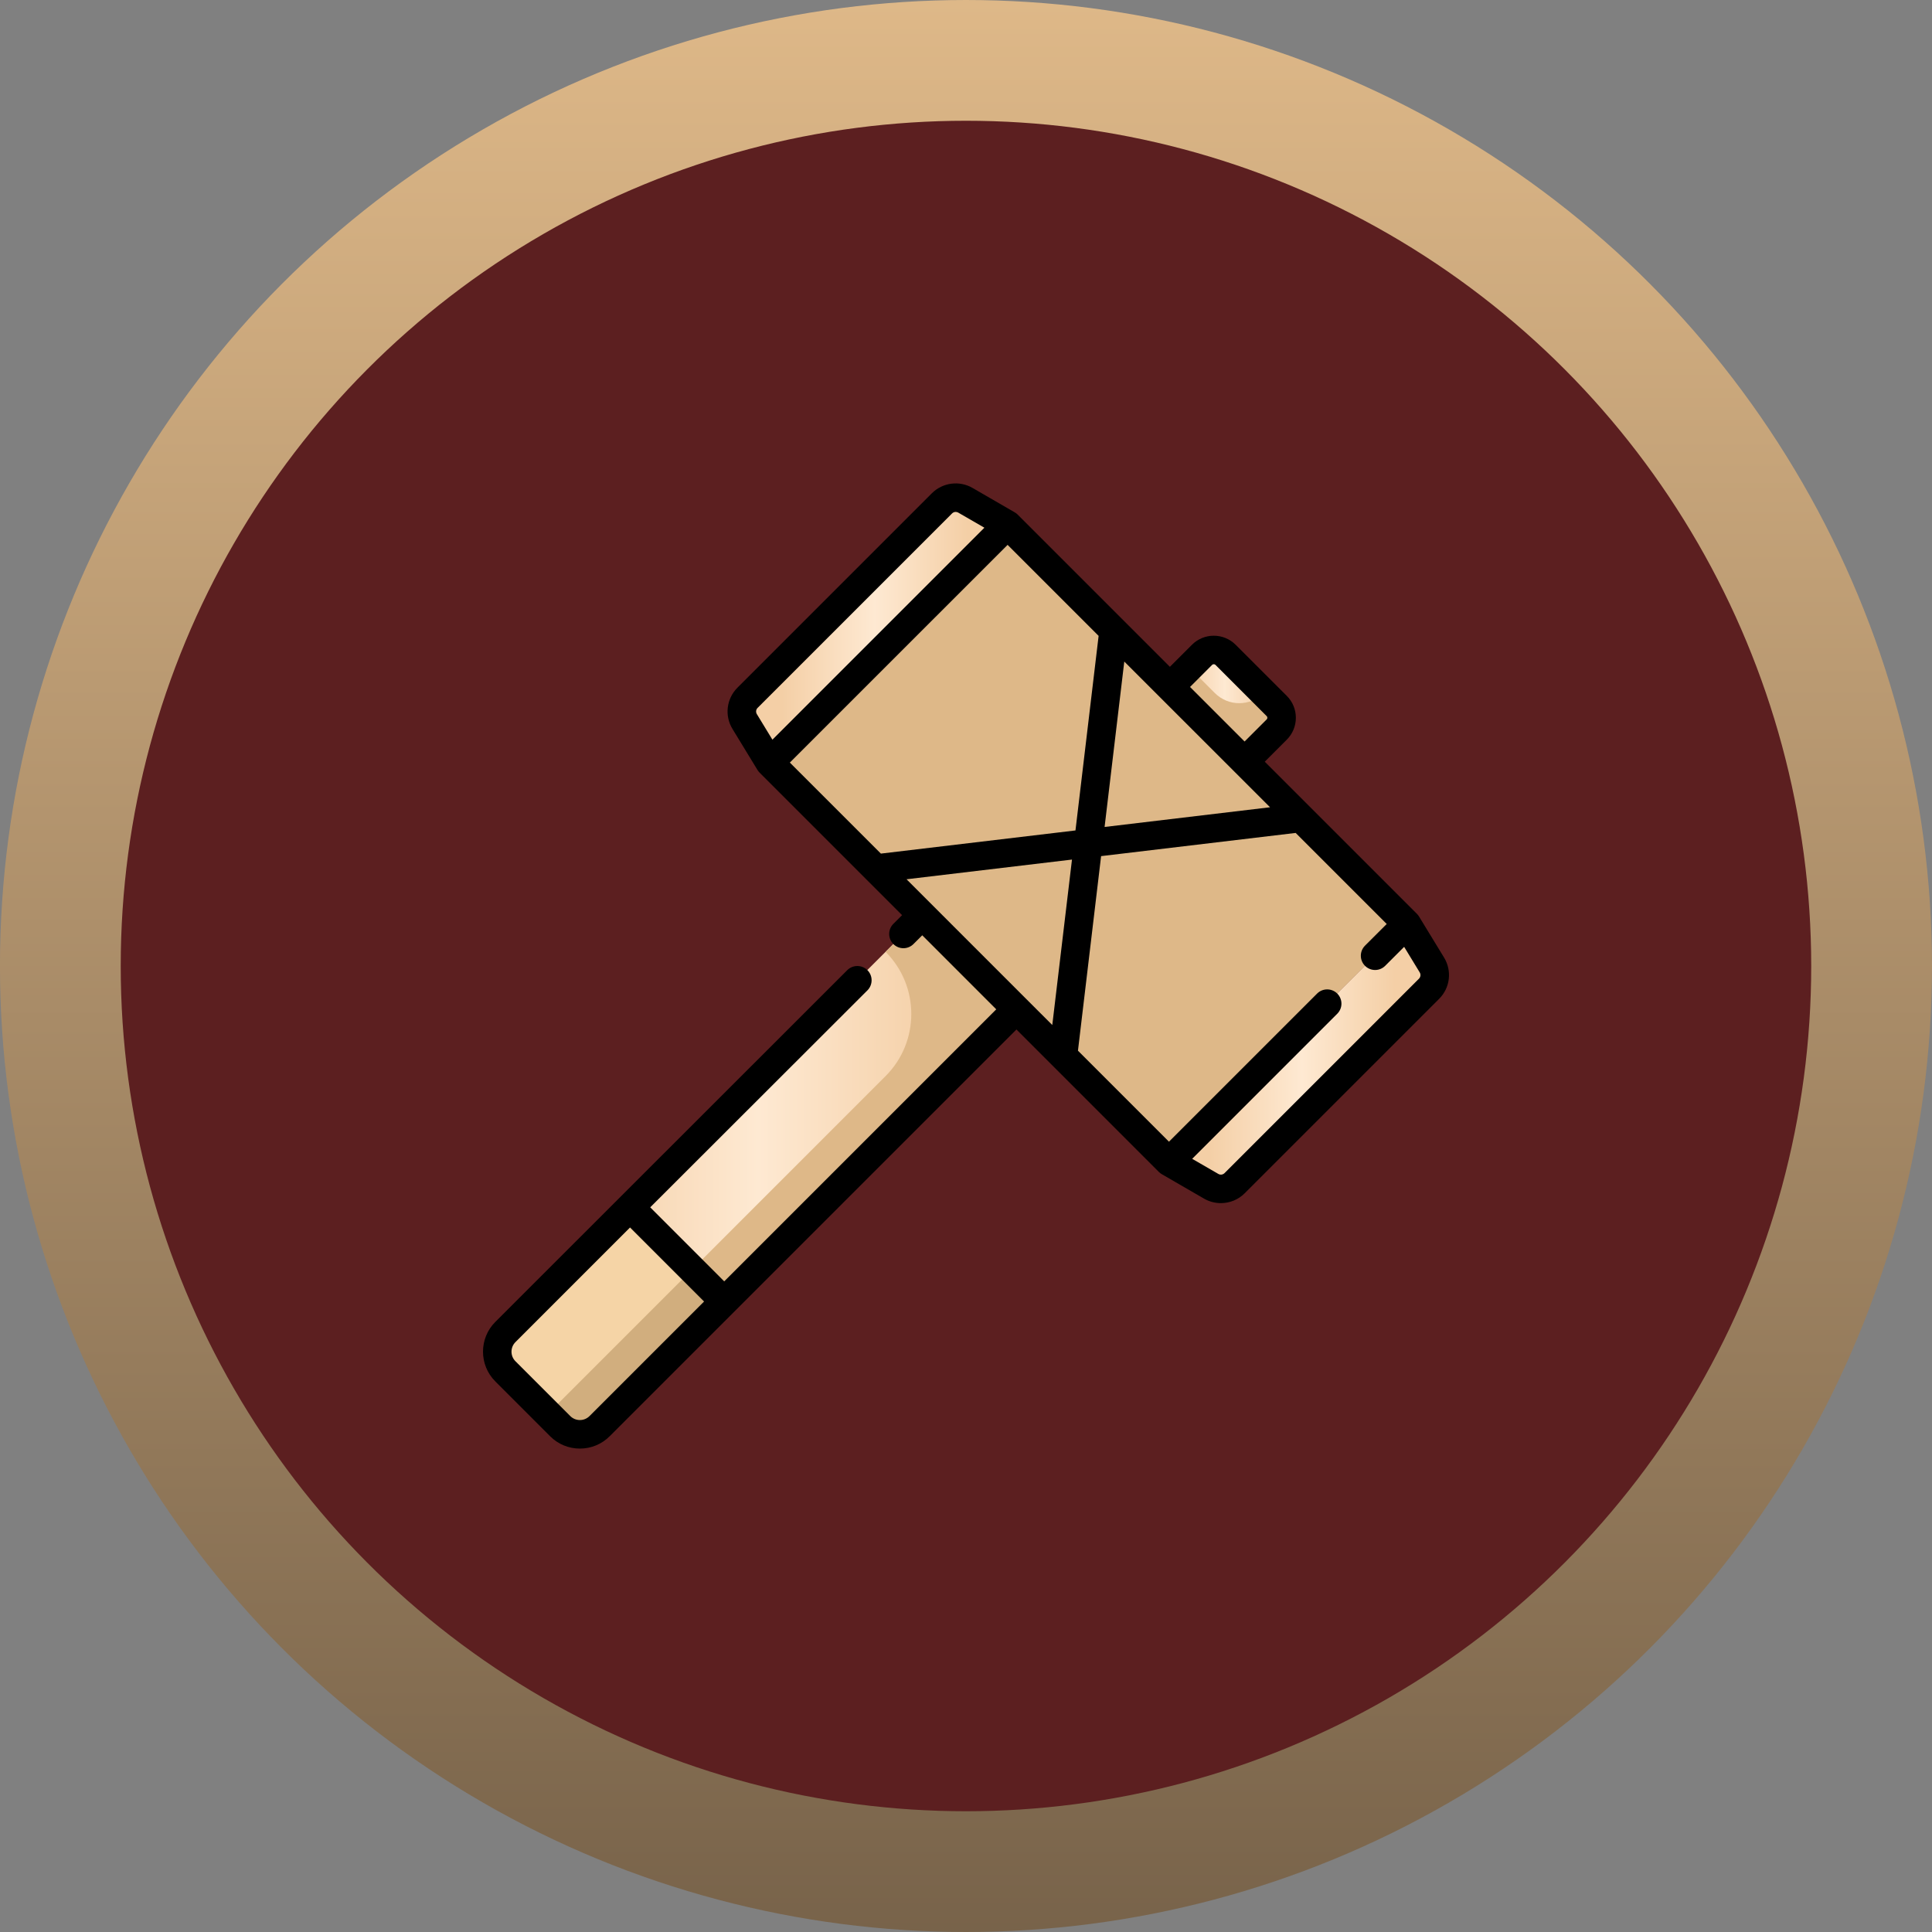 <svg width="56" height="56" viewBox="0 0 56 56" fill="none" xmlns="http://www.w3.org/2000/svg">
<rect x="0" y="0" width="56" height="56" fill="#808080" stroke="none"/>
<circle cx="27.999" cy="28" r="26.25" fill="#5C1F20" stroke="url(#paint0_linear_631_2753)" stroke-width="3.5"/>
<path d="M37.007 20.463L35.524 18.981C35.336 18.792 35.03 18.792 34.841 18.981L33.839 19.983L36.005 22.148L37.007 21.146C37.195 20.958 37.195 20.652 37.007 20.463Z" fill="#EFEACE"/>
<path d="M37.007 20.463L35.524 18.981C35.336 18.792 35.03 18.792 34.841 18.981L33.839 19.983L36.005 22.148L37.007 21.146C37.195 20.958 37.195 20.652 37.007 20.463Z" fill="url(#paint1_linear_631_2753)"/>
<path d="M16.238 41.338L14.649 39.749C14.334 39.434 14.334 38.923 14.649 38.608L26.797 26.46L29.527 29.19L17.379 41.338C17.064 41.653 16.553 41.653 16.238 41.338Z" fill="url(#paint2_linear_631_2753)"/>
<path d="M26.797 26.46L25.669 27.589C26.663 28.584 26.663 30.197 25.669 31.191L15.88 40.98L16.238 41.338C16.553 41.653 17.064 41.653 17.379 41.338L29.527 29.191L26.797 26.46Z" fill="#DEB888"/>
<path d="M37.007 20.463L36.632 20.088C36.24 20.48 35.604 20.48 35.212 20.088L34.473 19.349L33.839 19.983L36.005 22.148L37.007 21.146C37.195 20.958 37.195 20.652 37.007 20.463Z" fill="#DEB888"/>
<path d="M22.31 22.104L33.883 33.678L40.779 26.782L29.206 15.208L22.31 22.104Z" fill="#DEB888"/>
<path d="M35.107 34.385L33.883 33.677L40.779 26.782L41.504 27.97C41.639 28.192 41.605 28.477 41.421 28.66L35.786 34.296C35.606 34.476 35.327 34.512 35.107 34.385Z" fill="#DEB888"/>
<path d="M35.107 34.385L33.883 33.677L40.779 26.782L41.504 27.97C41.639 28.192 41.605 28.477 41.421 28.66L35.786 34.296C35.606 34.476 35.327 34.512 35.107 34.385Z" fill="url(#paint3_linear_631_2753)"/>
<path d="M27.982 14.501L29.206 15.208L22.31 22.104L21.585 20.915C21.45 20.694 21.484 20.409 21.668 20.226L27.304 14.59C27.483 14.41 27.762 14.373 27.982 14.501Z" fill="#CE886B"/>
<path d="M27.982 14.501L29.206 15.208L22.31 22.104L21.585 20.915C21.45 20.694 21.484 20.409 21.668 20.226L27.304 14.59C27.483 14.41 27.762 14.373 27.982 14.501Z" fill="url(#paint4_linear_631_2753)"/>
<path d="M20.992 37.725L18.262 34.995L14.649 38.608C14.334 38.923 14.334 39.434 14.649 39.749L16.238 41.338C16.553 41.653 17.064 41.653 17.379 41.338L20.992 37.725Z" fill="#F5D4A6"/>
<path d="M16.809 41.575C17.015 41.575 17.221 41.496 17.379 41.338L19.093 39.624L20.992 37.725L20.064 36.796L15.88 40.98L16.092 41.192L16.238 41.338C16.396 41.496 16.602 41.575 16.809 41.575Z" fill="#D1AE7E"/>
<path d="M41.857 27.755L41.132 26.567C41.115 26.539 41.094 26.512 41.071 26.489L36.66 22.078L37.299 21.439C37.468 21.269 37.561 21.044 37.561 20.805C37.561 20.566 37.468 20.34 37.299 20.171L35.816 18.689C35.467 18.339 34.898 18.339 34.549 18.689L33.91 19.328L29.498 14.916C29.473 14.891 29.443 14.868 29.413 14.851L28.189 14.143C27.808 13.922 27.323 13.986 27.011 14.297L21.375 19.933C21.056 20.253 20.997 20.745 21.232 21.13L21.957 22.319C21.974 22.347 21.995 22.373 22.018 22.396L26.147 26.526L25.894 26.779C25.733 26.94 25.733 27.202 25.894 27.363C26.055 27.525 26.317 27.525 26.478 27.363L26.732 27.11L28.877 29.256L20.992 37.141L18.847 34.995L25.143 28.706C25.304 28.544 25.304 28.282 25.143 28.121C24.981 27.96 24.72 27.96 24.558 28.121L14.357 38.316C13.881 38.792 13.881 39.566 14.357 40.041L15.946 41.631C16.176 41.861 16.483 41.988 16.809 41.988C17.134 41.988 17.441 41.861 17.671 41.631L29.462 29.84L33.591 33.97C33.616 33.995 33.646 34.017 33.676 34.035L34.9 34.743C35.052 34.831 35.22 34.873 35.388 34.873C35.64 34.873 35.89 34.776 36.078 34.588L41.714 28.952C42.033 28.633 42.092 28.141 41.857 27.755ZM17.087 41.046C17.012 41.12 16.914 41.161 16.809 41.161C16.703 41.161 16.605 41.12 16.53 41.046L14.941 39.457C14.867 39.383 14.826 39.284 14.826 39.179C14.826 39.074 14.867 38.975 14.941 38.901L18.262 35.579L20.408 37.725L17.087 41.046ZM26.276 25.486L31.072 24.915L30.501 29.711L26.276 25.486ZM25.533 24.742L22.894 22.104L29.206 15.793L31.844 18.431L31.173 24.071L25.533 24.742ZM32.588 19.175L33.617 20.204V20.204L33.958 20.545L36.813 23.399L32.017 23.97L32.588 19.175ZM35.133 19.273C35.15 19.256 35.169 19.253 35.182 19.253C35.196 19.253 35.215 19.256 35.232 19.273L36.714 20.756C36.731 20.772 36.735 20.792 36.735 20.805C36.735 20.818 36.731 20.837 36.714 20.854L36.075 21.493L35.285 20.703L34.494 19.912L35.133 19.273ZM21.96 20.518L27.596 14.882C27.624 14.853 27.663 14.838 27.701 14.838C27.726 14.838 27.752 14.845 27.775 14.858L28.533 15.296L22.389 21.44L21.938 20.7C21.902 20.641 21.911 20.566 21.96 20.518ZM41.129 28.368L35.493 34.004C35.446 34.051 35.372 34.061 35.314 34.027L34.556 33.589L38.761 29.384C38.923 29.222 38.923 28.961 38.761 28.799C38.6 28.638 38.338 28.638 38.177 28.799L33.883 33.093L31.245 30.455L31.916 24.815L37.556 24.143L40.195 26.782L39.566 27.41C39.404 27.572 39.404 27.834 39.566 27.995C39.727 28.156 39.989 28.156 40.15 27.995L40.7 27.445L41.151 28.185C41.187 28.244 41.178 28.319 41.129 28.368Z" fill="black"/>
<defs>
<linearGradient id="paint0_linear_631_2753" x1="27.999" y1="0" x2="27.999" y2="56" gradientUnits="userSpaceOnUse">
<stop stop-color="#DEB888"/>
<stop offset="1" stop-color="#78634A"/>
</linearGradient>
<linearGradient id="paint1_linear_631_2753" x1="33.839" y1="20.494" x2="37.148" y2="20.494" gradientUnits="userSpaceOnUse">
<stop offset="0.15" stop-color="#F4CFA6"/>
<stop offset="0.5" stop-color="#FEE9D2"/>
<stop offset="0.85" stop-color="#F4CFA6"/>
</linearGradient>
<linearGradient id="paint2_linear_631_2753" x1="14.413" y1="34.017" x2="29.527" y2="34.017" gradientUnits="userSpaceOnUse">
<stop offset="0.15" stop-color="#F4CFA6"/>
<stop offset="0.5" stop-color="#FEE9D2"/>
<stop offset="0.85" stop-color="#F4CFA6"/>
</linearGradient>
<linearGradient id="paint3_linear_631_2753" x1="33.883" y1="30.621" x2="41.586" y2="30.621" gradientUnits="userSpaceOnUse">
<stop offset="0.15" stop-color="#F4CFA6"/>
<stop offset="0.5" stop-color="#FEE9D2"/>
<stop offset="0.85" stop-color="#F4CFA6"/>
</linearGradient>
<linearGradient id="paint4_linear_631_2753" x1="21.503" y1="18.265" x2="29.206" y2="18.265" gradientUnits="userSpaceOnUse">
<stop offset="0.15" stop-color="#F4CFA6"/>
<stop offset="0.5" stop-color="#FEE9D2"/>
<stop offset="0.85" stop-color="#F4CFA6"/>
</linearGradient>
</defs>
</svg>
